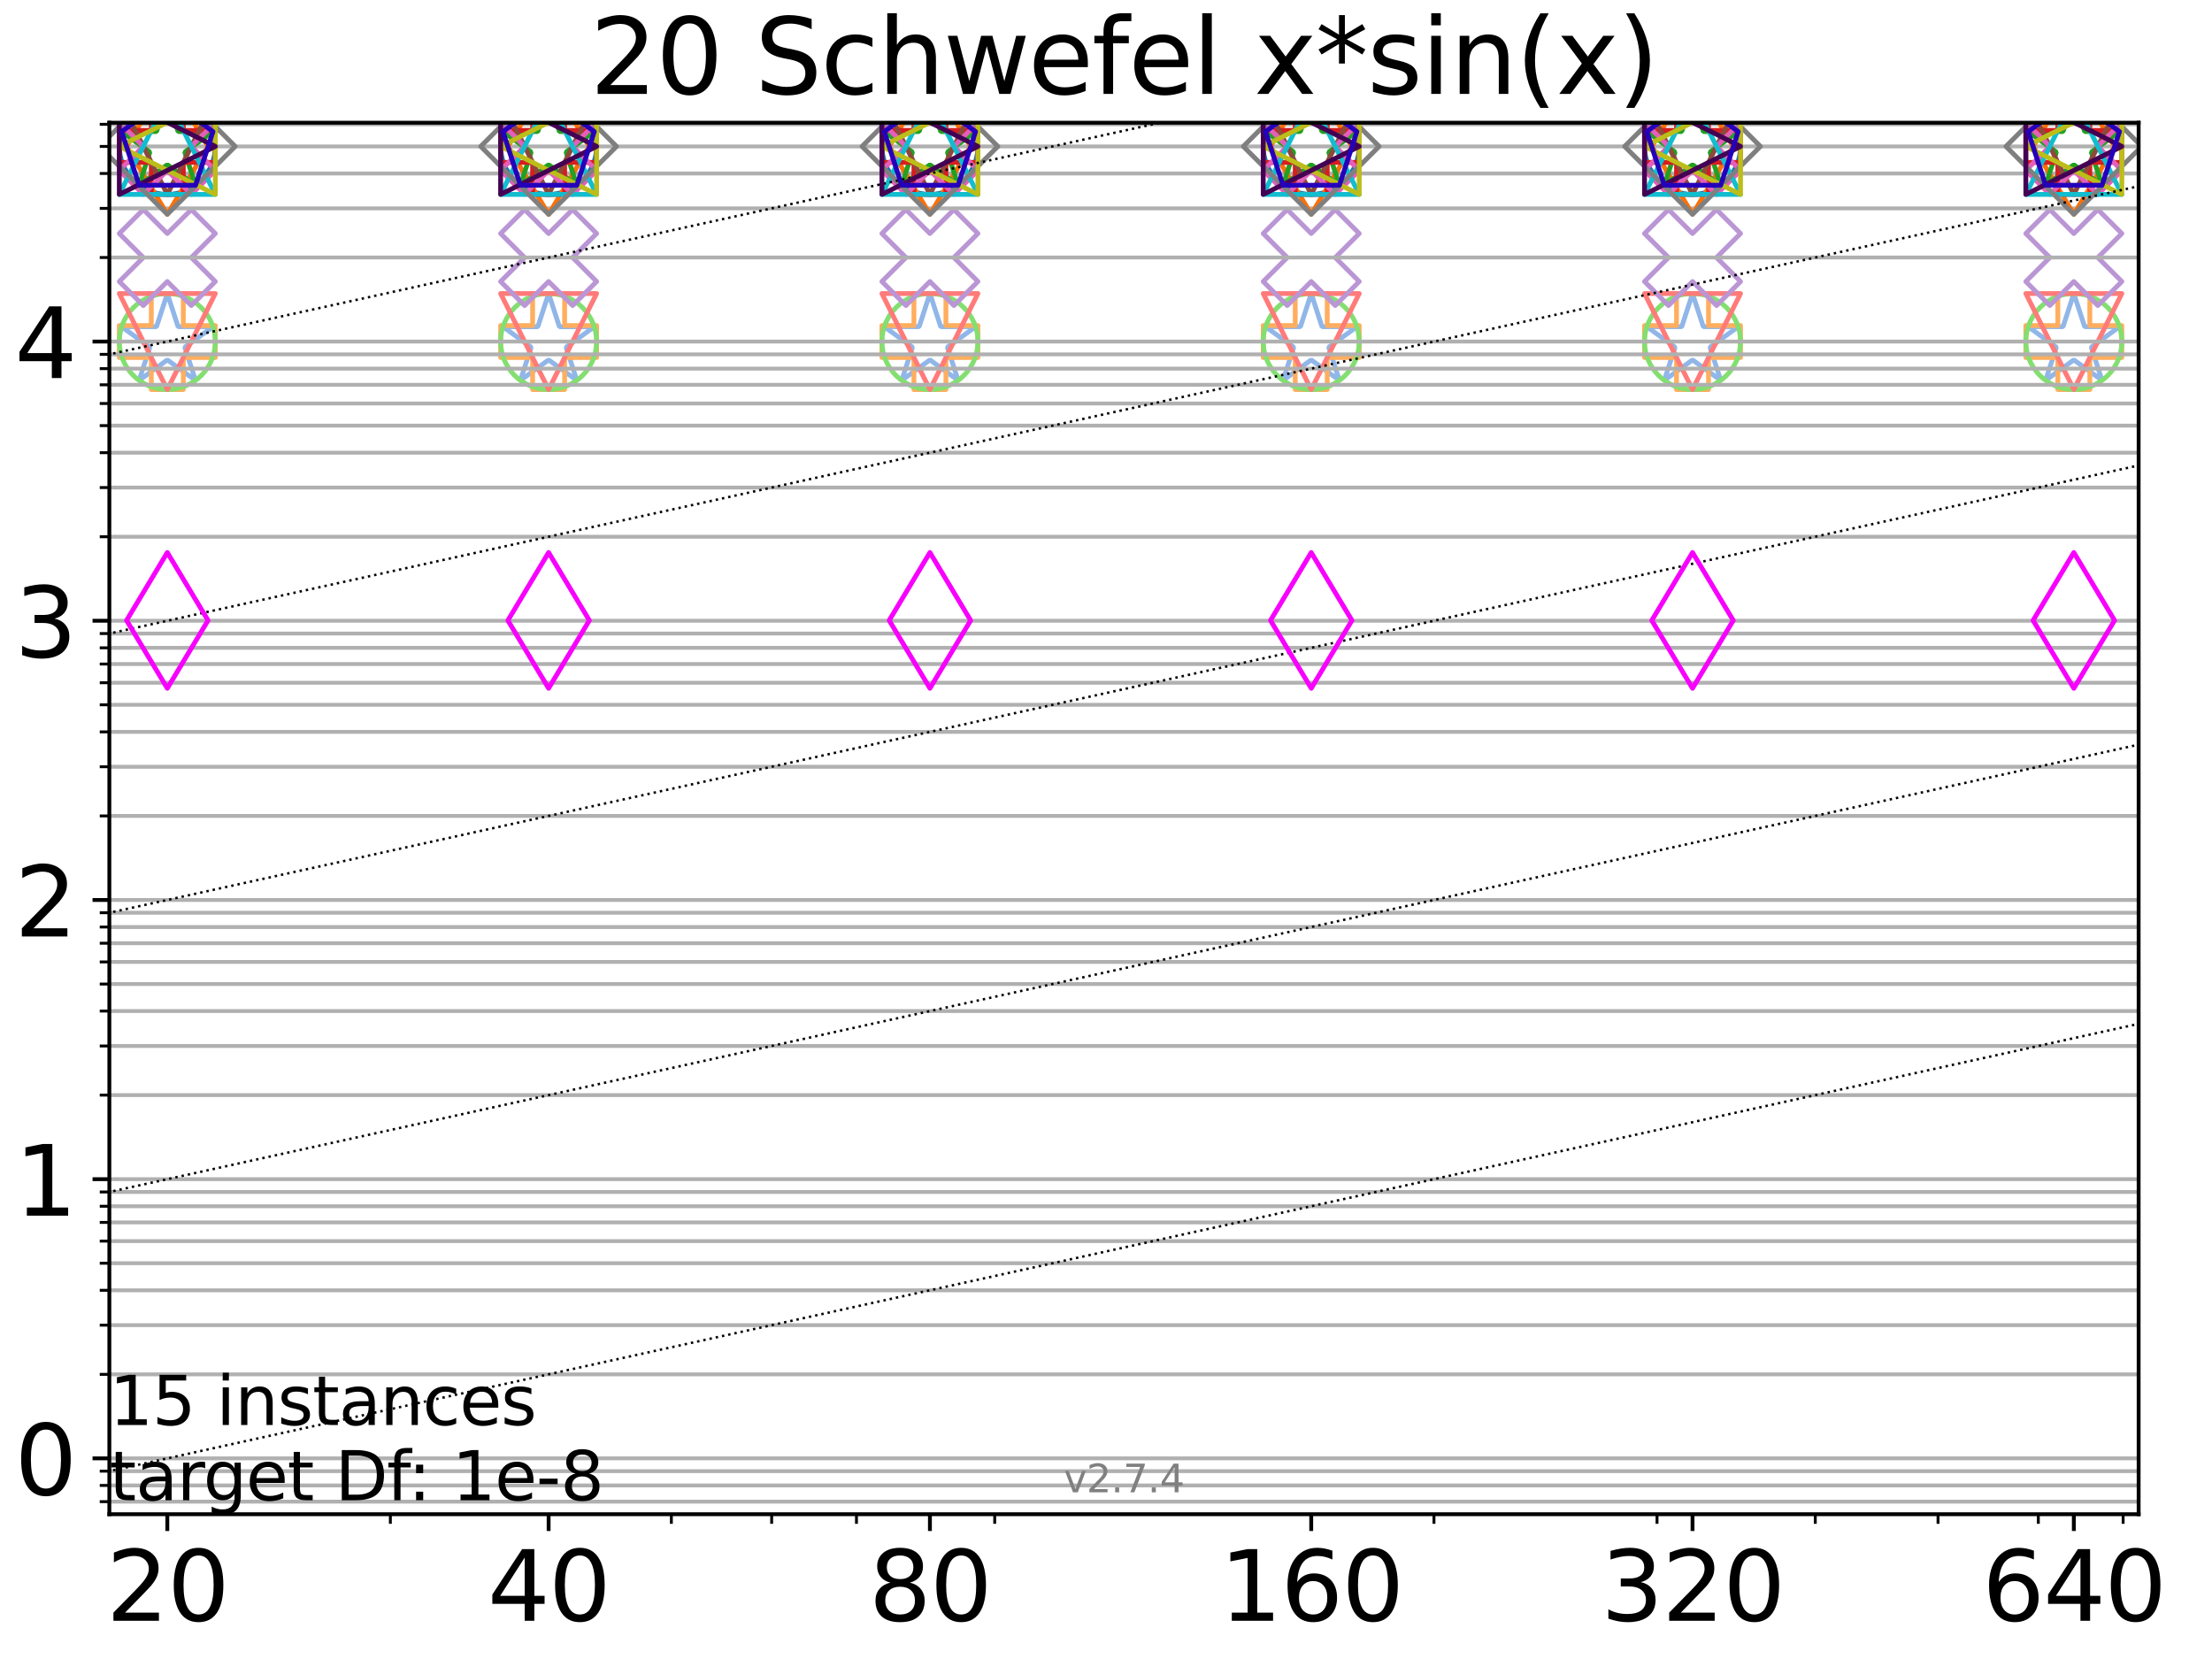 <?xml version="1.0" encoding="utf-8" standalone="no"?>
<!DOCTYPE svg PUBLIC "-//W3C//DTD SVG 1.1//EN"
  "http://www.w3.org/Graphics/SVG/1.1/DTD/svg11.dtd">
<svg xmlns:xlink="http://www.w3.org/1999/xlink" width="460.8pt" height="345.6pt" viewBox="0 0 460.8 345.6" xmlns="http://www.w3.org/2000/svg" version="1.1">
 <defs>
  <style type="text/css">*{stroke-linejoin: round; stroke-linecap: butt}</style>
 </defs>
 <g id="figure_1">
  <g id="patch_1">
   <path d="M 0 345.6 
L 460.8 345.6 
L 460.8 0 
L 0 0 
z
" style="fill: #ffffff"/>
  </g>
  <g id="axes_1">
   <g id="patch_2">
    <path d="M 22.78 315.44 
L 445.515 315.44 
L 445.515 25.56 
L 22.78 25.56 
z
" style="fill: #ffffff"/>
   </g>
   <g id="line2d_1"/>
   <g id="line2d_2">
    <defs>
     <path id="m04a4b78ac5" d="M 0 -10 
L -2.245 -3.09 
L -9.511 -3.09 
L -3.633 1.18 
L -5.878 8.09 
L -0 3.82 
L 5.878 8.09 
L 3.633 1.18 
L 9.511 -3.09 
L 2.245 -3.09 
z
" style="stroke: #91b6e8; stroke-linejoin: bevel"/>
    </defs>
    <g clip-path="url(#p32bb601a3e)">
     <use xlink:href="#m04a4b78ac5" x="34.854" y="71.151" style="fill-opacity: 0; stroke: #91b6e8; stroke-linejoin: bevel"/>
     <use xlink:href="#m04a4b78ac5" x="114.287" y="71.152" style="fill-opacity: 0; stroke: #91b6e8; stroke-linejoin: bevel"/>
     <use xlink:href="#m04a4b78ac5" x="193.719" y="71.15" style="fill-opacity: 0; stroke: #91b6e8; stroke-linejoin: bevel"/>
     <use xlink:href="#m04a4b78ac5" x="273.152" y="71.151" style="fill-opacity: 0; stroke: #91b6e8; stroke-linejoin: bevel"/>
     <use xlink:href="#m04a4b78ac5" x="352.584" y="71.151" style="fill-opacity: 0; stroke: #91b6e8; stroke-linejoin: bevel"/>
     <use xlink:href="#m04a4b78ac5" x="432.017" y="71.15" style="fill-opacity: 0; stroke: #91b6e8; stroke-linejoin: bevel"/>
    </g>
   </g>
   <g id="line2d_3"/>
   <g id="line2d_4">
    <defs>
     <path id="mf8bf6e560d" d="M -3.333 10 
L 3.333 10 
L 3.333 3.333 
L 10 3.333 
L 10 -3.333 
L 3.333 -3.333 
L 3.333 -10 
L -3.333 -10 
L -3.333 -3.333 
L -10 -3.333 
L -10 3.333 
L -3.333 3.333 
z
" style="stroke: #ffae5f; stroke-linejoin: miter"/>
    </defs>
    <g clip-path="url(#p32bb601a3e)">
     <use xlink:href="#mf8bf6e560d" x="34.854" y="71.151" style="fill-opacity: 0; stroke: #ffae5f; stroke-linejoin: miter"/>
     <use xlink:href="#mf8bf6e560d" x="114.287" y="71.151" style="fill-opacity: 0; stroke: #ffae5f; stroke-linejoin: miter"/>
     <use xlink:href="#mf8bf6e560d" x="193.719" y="71.151" style="fill-opacity: 0; stroke: #ffae5f; stroke-linejoin: miter"/>
     <use xlink:href="#mf8bf6e560d" x="273.152" y="71.151" style="fill-opacity: 0; stroke: #ffae5f; stroke-linejoin: miter"/>
     <use xlink:href="#mf8bf6e560d" x="352.584" y="71.151" style="fill-opacity: 0; stroke: #ffae5f; stroke-linejoin: miter"/>
     <use xlink:href="#mf8bf6e560d" x="432.017" y="71.151" style="fill-opacity: 0; stroke: #ffae5f; stroke-linejoin: miter"/>
    </g>
   </g>
   <g id="line2d_5"/>
   <g id="line2d_6">
    <defs>
     <path id="m918caa7195" d="M 0 10 
C 2.652 10 5.196 8.946 7.071 7.071 
C 8.946 5.196 10 2.652 10 0 
C 10 -2.652 8.946 -5.196 7.071 -7.071 
C 5.196 -8.946 2.652 -10 0 -10 
C -2.652 -10 -5.196 -8.946 -7.071 -7.071 
C -8.946 -5.196 -10 -2.652 -10 0 
C -10 2.652 -8.946 5.196 -7.071 7.071 
C -5.196 8.946 -2.652 10 0 10 
z
" style="stroke: #82df70"/>
    </defs>
    <g clip-path="url(#p32bb601a3e)">
     <use xlink:href="#m918caa7195" x="34.854" y="71.151" style="fill-opacity: 0; stroke: #82df70"/>
     <use xlink:href="#m918caa7195" x="114.287" y="71.15" style="fill-opacity: 0; stroke: #82df70"/>
     <use xlink:href="#m918caa7195" x="193.719" y="71.151" style="fill-opacity: 0; stroke: #82df70"/>
     <use xlink:href="#m918caa7195" x="273.152" y="71.151" style="fill-opacity: 0; stroke: #82df70"/>
     <use xlink:href="#m918caa7195" x="352.584" y="71.151" style="fill-opacity: 0; stroke: #82df70"/>
     <use xlink:href="#m918caa7195" x="432.017" y="71.15" style="fill-opacity: 0; stroke: #82df70"/>
    </g>
   </g>
   <g id="line2d_7"/>
   <g id="line2d_8">
    <defs>
     <path id="m60f15c0990" d="M -0 10 
L 10 -10 
L -10 -10 
z
" style="stroke: #ff7b79; stroke-linejoin: miter"/>
    </defs>
    <g clip-path="url(#p32bb601a3e)">
     <use xlink:href="#m60f15c0990" x="34.854" y="71.151" style="fill-opacity: 0; stroke: #ff7b79; stroke-linejoin: miter"/>
     <use xlink:href="#m60f15c0990" x="114.287" y="71.15" style="fill-opacity: 0; stroke: #ff7b79; stroke-linejoin: miter"/>
     <use xlink:href="#m60f15c0990" x="193.719" y="71.151" style="fill-opacity: 0; stroke: #ff7b79; stroke-linejoin: miter"/>
     <use xlink:href="#m60f15c0990" x="273.152" y="71.151" style="fill-opacity: 0; stroke: #ff7b79; stroke-linejoin: miter"/>
     <use xlink:href="#m60f15c0990" x="352.584" y="71.151" style="fill-opacity: 0; stroke: #ff7b79; stroke-linejoin: miter"/>
     <use xlink:href="#m60f15c0990" x="432.017" y="71.151" style="fill-opacity: 0; stroke: #ff7b79; stroke-linejoin: miter"/>
    </g>
   </g>
   <g id="line2d_9"/>
   <g id="line2d_10">
    <defs>
     <path id="m1b0703b035" d="M -5 10 
L 0 5 
L 5 10 
L 10 5 
L 5 0 
L 10 -5 
L 5 -10 
L 0 -5 
L -5 -10 
L -10 -5 
L -5 0 
L -10 5 
z
" style="stroke: #ba96d5; stroke-linejoin: miter"/>
    </defs>
    <g clip-path="url(#p32bb601a3e)">
     <use xlink:href="#m1b0703b035" x="34.854" y="53.647" style="fill-opacity: 0; stroke: #ba96d5; stroke-linejoin: miter"/>
     <use xlink:href="#m1b0703b035" x="114.287" y="53.647" style="fill-opacity: 0; stroke: #ba96d5; stroke-linejoin: miter"/>
     <use xlink:href="#m1b0703b035" x="193.719" y="53.647" style="fill-opacity: 0; stroke: #ba96d5; stroke-linejoin: miter"/>
     <use xlink:href="#m1b0703b035" x="273.152" y="53.647" style="fill-opacity: 0; stroke: #ba96d5; stroke-linejoin: miter"/>
     <use xlink:href="#m1b0703b035" x="352.584" y="53.647" style="fill-opacity: 0; stroke: #ba96d5; stroke-linejoin: miter"/>
     <use xlink:href="#m1b0703b035" x="432.017" y="53.647" style="fill-opacity: 0; stroke: #ba96d5; stroke-linejoin: miter"/>
    </g>
   </g>
   <g id="matplotlib.axis_1">
    <g id="xtick_1">
     <g id="line2d_11">
      <defs>
       <path id="mcac921fb67" d="M 0 0 
L 0 3.5 
" style="stroke: #000000; stroke-width: 0.8"/>
      </defs>
      <g>
       <use xlink:href="#mcac921fb67" x="34.854" y="315.44" style="stroke: #000000; stroke-width: 0.8"/>
      </g>
     </g>
     <g id="text_1">
      <!-- 20 -->
      <g transform="translate(22.129 337.637) scale(0.2 -0.2)">
       <defs>
        <path id="DejaVuSans-32" d="M 1228 531 
L 3431 531 
L 3431 0 
L 469 0 
L 469 531 
Q 828 903 1448 1529 
Q 2069 2156 2228 2338 
Q 2531 2678 2651 2914 
Q 2772 3150 2772 3378 
Q 2772 3750 2511 3984 
Q 2250 4219 1831 4219 
Q 1534 4219 1204 4116 
Q 875 4013 500 3803 
L 500 4441 
Q 881 4594 1212 4672 
Q 1544 4750 1819 4750 
Q 2544 4750 2975 4387 
Q 3406 4025 3406 3419 
Q 3406 3131 3298 2873 
Q 3191 2616 2906 2266 
Q 2828 2175 2409 1742 
Q 1991 1309 1228 531 
z
" transform="scale(0.016)"/>
        <path id="DejaVuSans-30" d="M 2034 4250 
Q 1547 4250 1301 3770 
Q 1056 3291 1056 2328 
Q 1056 1369 1301 889 
Q 1547 409 2034 409 
Q 2525 409 2770 889 
Q 3016 1369 3016 2328 
Q 3016 3291 2770 3770 
Q 2525 4250 2034 4250 
z
M 2034 4750 
Q 2819 4750 3233 4129 
Q 3647 3509 3647 2328 
Q 3647 1150 3233 529 
Q 2819 -91 2034 -91 
Q 1250 -91 836 529 
Q 422 1150 422 2328 
Q 422 3509 836 4129 
Q 1250 4750 2034 4750 
z
" transform="scale(0.016)"/>
       </defs>
       <use xlink:href="#DejaVuSans-32"/>
       <use xlink:href="#DejaVuSans-30" transform="translate(63.623 0)"/>
      </g>
     </g>
    </g>
    <g id="xtick_2">
     <g id="line2d_12">
      <g>
       <use xlink:href="#mcac921fb67" x="114.287" y="315.44" style="stroke: #000000; stroke-width: 0.8"/>
      </g>
     </g>
     <g id="text_2">
      <!-- 40 -->
      <g transform="translate(101.562 337.637) scale(0.2 -0.2)">
       <defs>
        <path id="DejaVuSans-34" d="M 2419 4116 
L 825 1625 
L 2419 1625 
L 2419 4116 
z
M 2253 4666 
L 3047 4666 
L 3047 1625 
L 3713 1625 
L 3713 1100 
L 3047 1100 
L 3047 0 
L 2419 0 
L 2419 1100 
L 313 1100 
L 313 1709 
L 2253 4666 
z
" transform="scale(0.016)"/>
       </defs>
       <use xlink:href="#DejaVuSans-34"/>
       <use xlink:href="#DejaVuSans-30" transform="translate(63.623 0)"/>
      </g>
     </g>
    </g>
    <g id="xtick_3">
     <g id="line2d_13">
      <g>
       <use xlink:href="#mcac921fb67" x="193.719" y="315.44" style="stroke: #000000; stroke-width: 0.8"/>
      </g>
     </g>
     <g id="text_3">
      <!-- 80 -->
      <g transform="translate(180.994 337.637) scale(0.2 -0.2)">
       <defs>
        <path id="DejaVuSans-38" d="M 2034 2216 
Q 1584 2216 1326 1975 
Q 1069 1734 1069 1313 
Q 1069 891 1326 650 
Q 1584 409 2034 409 
Q 2484 409 2743 651 
Q 3003 894 3003 1313 
Q 3003 1734 2745 1975 
Q 2488 2216 2034 2216 
z
M 1403 2484 
Q 997 2584 770 2862 
Q 544 3141 544 3541 
Q 544 4100 942 4425 
Q 1341 4750 2034 4750 
Q 2731 4750 3128 4425 
Q 3525 4100 3525 3541 
Q 3525 3141 3298 2862 
Q 3072 2584 2669 2484 
Q 3125 2378 3379 2068 
Q 3634 1759 3634 1313 
Q 3634 634 3220 271 
Q 2806 -91 2034 -91 
Q 1263 -91 848 271 
Q 434 634 434 1313 
Q 434 1759 690 2068 
Q 947 2378 1403 2484 
z
M 1172 3481 
Q 1172 3119 1398 2916 
Q 1625 2713 2034 2713 
Q 2441 2713 2670 2916 
Q 2900 3119 2900 3481 
Q 2900 3844 2670 4047 
Q 2441 4250 2034 4250 
Q 1625 4250 1398 4047 
Q 1172 3844 1172 3481 
z
" transform="scale(0.016)"/>
       </defs>
       <use xlink:href="#DejaVuSans-38"/>
       <use xlink:href="#DejaVuSans-30" transform="translate(63.623 0)"/>
      </g>
     </g>
    </g>
    <g id="xtick_4">
     <g id="line2d_14">
      <g>
       <use xlink:href="#mcac921fb67" x="273.152" y="315.44" style="stroke: #000000; stroke-width: 0.8"/>
      </g>
     </g>
     <g id="text_4">
      <!-- 160 -->
      <g transform="translate(254.064 337.637) scale(0.2 -0.2)">
       <defs>
        <path id="DejaVuSans-31" d="M 794 531 
L 1825 531 
L 1825 4091 
L 703 3866 
L 703 4441 
L 1819 4666 
L 2450 4666 
L 2450 531 
L 3481 531 
L 3481 0 
L 794 0 
L 794 531 
z
" transform="scale(0.016)"/>
        <path id="DejaVuSans-36" d="M 2113 2584 
Q 1688 2584 1439 2293 
Q 1191 2003 1191 1497 
Q 1191 994 1439 701 
Q 1688 409 2113 409 
Q 2538 409 2786 701 
Q 3034 994 3034 1497 
Q 3034 2003 2786 2293 
Q 2538 2584 2113 2584 
z
M 3366 4563 
L 3366 3988 
Q 3128 4100 2886 4159 
Q 2644 4219 2406 4219 
Q 1781 4219 1451 3797 
Q 1122 3375 1075 2522 
Q 1259 2794 1537 2939 
Q 1816 3084 2150 3084 
Q 2853 3084 3261 2657 
Q 3669 2231 3669 1497 
Q 3669 778 3244 343 
Q 2819 -91 2113 -91 
Q 1303 -91 875 529 
Q 447 1150 447 2328 
Q 447 3434 972 4092 
Q 1497 4750 2381 4750 
Q 2619 4750 2861 4703 
Q 3103 4656 3366 4563 
z
" transform="scale(0.016)"/>
       </defs>
       <use xlink:href="#DejaVuSans-31"/>
       <use xlink:href="#DejaVuSans-36" transform="translate(63.623 0)"/>
       <use xlink:href="#DejaVuSans-30" transform="translate(127.246 0)"/>
      </g>
     </g>
    </g>
    <g id="xtick_5">
     <g id="line2d_15">
      <g>
       <use xlink:href="#mcac921fb67" x="352.584" y="315.44" style="stroke: #000000; stroke-width: 0.8"/>
      </g>
     </g>
     <g id="text_5">
      <!-- 320 -->
      <g transform="translate(333.497 337.637) scale(0.2 -0.2)">
       <defs>
        <path id="DejaVuSans-33" d="M 2597 2516 
Q 3050 2419 3304 2112 
Q 3559 1806 3559 1356 
Q 3559 666 3084 287 
Q 2609 -91 1734 -91 
Q 1441 -91 1130 -33 
Q 819 25 488 141 
L 488 750 
Q 750 597 1062 519 
Q 1375 441 1716 441 
Q 2309 441 2620 675 
Q 2931 909 2931 1356 
Q 2931 1769 2642 2001 
Q 2353 2234 1838 2234 
L 1294 2234 
L 1294 2753 
L 1863 2753 
Q 2328 2753 2575 2939 
Q 2822 3125 2822 3475 
Q 2822 3834 2567 4026 
Q 2313 4219 1838 4219 
Q 1578 4219 1281 4162 
Q 984 4106 628 3988 
L 628 4550 
Q 988 4650 1302 4700 
Q 1616 4750 1894 4750 
Q 2613 4750 3031 4423 
Q 3450 4097 3450 3541 
Q 3450 3153 3228 2886 
Q 3006 2619 2597 2516 
z
" transform="scale(0.016)"/>
       </defs>
       <use xlink:href="#DejaVuSans-33"/>
       <use xlink:href="#DejaVuSans-32" transform="translate(63.623 0)"/>
       <use xlink:href="#DejaVuSans-30" transform="translate(127.246 0)"/>
      </g>
     </g>
    </g>
    <g id="xtick_6">
     <g id="line2d_16">
      <g>
       <use xlink:href="#mcac921fb67" x="432.017" y="315.44" style="stroke: #000000; stroke-width: 0.8"/>
      </g>
     </g>
     <g id="text_6">
      <!-- 640 -->
      <g transform="translate(412.929 337.637) scale(0.2 -0.2)">
       <use xlink:href="#DejaVuSans-36"/>
       <use xlink:href="#DejaVuSans-34" transform="translate(63.623 0)"/>
       <use xlink:href="#DejaVuSans-30" transform="translate(127.246 0)"/>
      </g>
     </g>
    </g>
    <g id="xtick_7">
     <g id="line2d_17">
      <defs>
       <path id="me1dba6040e" d="M 0 0 
L 0 2 
" style="stroke: #000000; stroke-width: 0.6"/>
      </defs>
      <g>
       <use xlink:href="#me1dba6040e" x="81.319" y="315.44" style="stroke: #000000; stroke-width: 0.6"/>
      </g>
     </g>
    </g>
    <g id="xtick_8">
     <g id="line2d_18">
      <g>
       <use xlink:href="#me1dba6040e" x="139.858" y="315.44" style="stroke: #000000; stroke-width: 0.6"/>
      </g>
     </g>
    </g>
    <g id="xtick_9">
     <g id="line2d_19">
      <g>
       <use xlink:href="#me1dba6040e" x="160.752" y="315.44" style="stroke: #000000; stroke-width: 0.6"/>
      </g>
     </g>
    </g>
    <g id="xtick_10">
     <g id="line2d_20">
      <g>
       <use xlink:href="#me1dba6040e" x="178.417" y="315.44" style="stroke: #000000; stroke-width: 0.6"/>
      </g>
     </g>
    </g>
    <g id="xtick_11">
     <g id="line2d_21">
      <g>
       <use xlink:href="#me1dba6040e" x="207.217" y="315.44" style="stroke: #000000; stroke-width: 0.6"/>
      </g>
     </g>
    </g>
    <g id="xtick_12">
     <g id="line2d_22">
      <g>
       <use xlink:href="#me1dba6040e" x="298.723" y="315.44" style="stroke: #000000; stroke-width: 0.6"/>
      </g>
     </g>
    </g>
    <g id="xtick_13">
     <g id="line2d_23">
      <g>
       <use xlink:href="#me1dba6040e" x="345.188" y="315.44" style="stroke: #000000; stroke-width: 0.6"/>
      </g>
     </g>
    </g>
    <g id="xtick_14">
     <g id="line2d_24">
      <g>
       <use xlink:href="#me1dba6040e" x="378.156" y="315.44" style="stroke: #000000; stroke-width: 0.6"/>
      </g>
     </g>
    </g>
    <g id="xtick_15">
     <g id="line2d_25">
      <g>
       <use xlink:href="#me1dba6040e" x="403.728" y="315.44" style="stroke: #000000; stroke-width: 0.6"/>
      </g>
     </g>
    </g>
    <g id="xtick_16">
     <g id="line2d_26">
      <g>
       <use xlink:href="#me1dba6040e" x="424.621" y="315.44" style="stroke: #000000; stroke-width: 0.6"/>
      </g>
     </g>
    </g>
    <g id="xtick_17">
     <g id="line2d_27">
      <g>
       <use xlink:href="#me1dba6040e" x="442.286" y="315.44" style="stroke: #000000; stroke-width: 0.6"/>
      </g>
     </g>
    </g>
   </g>
   <g id="matplotlib.axis_2">
    <g id="ytick_1">
     <g id="line2d_28">
      <path d="M 22.78 303.807 
L 445.515 303.807 
" clip-path="url(#p32bb601a3e)" style="fill: none; stroke: #b0b0b0; stroke-width: 0.8; stroke-linecap: square"/>
     </g>
     <g id="line2d_29">
      <defs>
       <path id="m40a7df2d8f" d="M 0 0 
L -3.5 0 
" style="stroke: #000000; stroke-width: 0.8"/>
      </defs>
      <g>
       <use xlink:href="#m40a7df2d8f" x="22.78" y="303.807" style="stroke: #000000; stroke-width: 0.8"/>
      </g>
     </g>
     <g id="text_7">
      <!-- 0 -->
      <g transform="translate(3.055 311.406) scale(0.2 -0.2)">
       <use xlink:href="#DejaVuSans-30"/>
      </g>
     </g>
    </g>
    <g id="ytick_2">
     <g id="line2d_30">
      <path d="M 22.78 245.644 
L 445.515 245.644 
" clip-path="url(#p32bb601a3e)" style="fill: none; stroke: #b0b0b0; stroke-width: 0.8; stroke-linecap: square"/>
     </g>
     <g id="line2d_31">
      <g>
       <use xlink:href="#m40a7df2d8f" x="22.78" y="245.644" style="stroke: #000000; stroke-width: 0.8"/>
      </g>
     </g>
     <g id="text_8">
      <!-- 1 -->
      <g transform="translate(3.055 253.243) scale(0.2 -0.2)">
       <use xlink:href="#DejaVuSans-31"/>
      </g>
     </g>
    </g>
    <g id="ytick_3">
     <g id="line2d_32">
      <path d="M 22.78 187.481 
L 445.515 187.481 
" clip-path="url(#p32bb601a3e)" style="fill: none; stroke: #b0b0b0; stroke-width: 0.8; stroke-linecap: square"/>
     </g>
     <g id="line2d_33">
      <g>
       <use xlink:href="#m40a7df2d8f" x="22.78" y="187.481" style="stroke: #000000; stroke-width: 0.8"/>
      </g>
     </g>
     <g id="text_9">
      <!-- 2 -->
      <g transform="translate(3.055 195.08) scale(0.2 -0.2)">
       <use xlink:href="#DejaVuSans-32"/>
      </g>
     </g>
    </g>
    <g id="ytick_4">
     <g id="line2d_34">
      <path d="M 22.78 129.318 
L 445.515 129.318 
" clip-path="url(#p32bb601a3e)" style="fill: none; stroke: #b0b0b0; stroke-width: 0.8; stroke-linecap: square"/>
     </g>
     <g id="line2d_35">
      <g>
       <use xlink:href="#m40a7df2d8f" x="22.78" y="129.318" style="stroke: #000000; stroke-width: 0.8"/>
      </g>
     </g>
     <g id="text_10">
      <!-- 3 -->
      <g transform="translate(3.055 136.917) scale(0.2 -0.2)">
       <use xlink:href="#DejaVuSans-33"/>
      </g>
     </g>
    </g>
    <g id="ytick_5">
     <g id="line2d_36">
      <path d="M 22.78 71.155 
L 445.515 71.155 
" clip-path="url(#p32bb601a3e)" style="fill: none; stroke: #b0b0b0; stroke-width: 0.8; stroke-linecap: square"/>
     </g>
     <g id="line2d_37">
      <g>
       <use xlink:href="#m40a7df2d8f" x="22.78" y="71.155" style="stroke: #000000; stroke-width: 0.8"/>
      </g>
     </g>
     <g id="text_11">
      <!-- 4 -->
      <g transform="translate(3.055 78.754) scale(0.2 -0.2)">
       <use xlink:href="#DejaVuSans-34"/>
      </g>
     </g>
    </g>
    <g id="ytick_6">
     <g id="line2d_38">
      <path d="M 22.78 312.817 
L 445.515 312.817 
" clip-path="url(#p32bb601a3e)" style="fill: none; stroke: #b0b0b0; stroke-width: 0.8; stroke-linecap: square"/>
     </g>
     <g id="line2d_39">
      <defs>
       <path id="m677ff0c6b8" d="M 0 0 
L -2 0 
" style="stroke: #000000; stroke-width: 0.6"/>
      </defs>
      <g>
       <use xlink:href="#m677ff0c6b8" x="22.78" y="312.817" style="stroke: #000000; stroke-width: 0.6"/>
      </g>
     </g>
    </g>
    <g id="ytick_7">
     <g id="line2d_40">
      <path d="M 22.78 309.444 
L 445.515 309.444 
" clip-path="url(#p32bb601a3e)" style="fill: none; stroke: #b0b0b0; stroke-width: 0.8; stroke-linecap: square"/>
     </g>
     <g id="line2d_41">
      <g>
       <use xlink:href="#m677ff0c6b8" x="22.78" y="309.444" style="stroke: #000000; stroke-width: 0.6"/>
      </g>
     </g>
    </g>
    <g id="ytick_8">
     <g id="line2d_42">
      <path d="M 22.78 306.469 
L 445.515 306.469 
" clip-path="url(#p32bb601a3e)" style="fill: none; stroke: #b0b0b0; stroke-width: 0.8; stroke-linecap: square"/>
     </g>
     <g id="line2d_43">
      <g>
       <use xlink:href="#m677ff0c6b8" x="22.78" y="306.469" style="stroke: #000000; stroke-width: 0.6"/>
      </g>
     </g>
    </g>
    <g id="ytick_9">
     <g id="line2d_44">
      <path d="M 22.78 286.299 
L 445.515 286.299 
" clip-path="url(#p32bb601a3e)" style="fill: none; stroke: #b0b0b0; stroke-width: 0.8; stroke-linecap: square"/>
     </g>
     <g id="line2d_45">
      <g>
       <use xlink:href="#m677ff0c6b8" x="22.78" y="286.299" style="stroke: #000000; stroke-width: 0.6"/>
      </g>
     </g>
    </g>
    <g id="ytick_10">
     <g id="line2d_46">
      <path d="M 22.78 276.057 
L 445.515 276.057 
" clip-path="url(#p32bb601a3e)" style="fill: none; stroke: #b0b0b0; stroke-width: 0.8; stroke-linecap: square"/>
     </g>
     <g id="line2d_47">
      <g>
       <use xlink:href="#m677ff0c6b8" x="22.78" y="276.057" style="stroke: #000000; stroke-width: 0.6"/>
      </g>
     </g>
    </g>
    <g id="ytick_11">
     <g id="line2d_48">
      <path d="M 22.78 268.79 
L 445.515 268.79 
" clip-path="url(#p32bb601a3e)" style="fill: none; stroke: #b0b0b0; stroke-width: 0.8; stroke-linecap: square"/>
     </g>
     <g id="line2d_49">
      <g>
       <use xlink:href="#m677ff0c6b8" x="22.78" y="268.79" style="stroke: #000000; stroke-width: 0.6"/>
      </g>
     </g>
    </g>
    <g id="ytick_12">
     <g id="line2d_50">
      <path d="M 22.78 263.153 
L 445.515 263.153 
" clip-path="url(#p32bb601a3e)" style="fill: none; stroke: #b0b0b0; stroke-width: 0.8; stroke-linecap: square"/>
     </g>
     <g id="line2d_51">
      <g>
       <use xlink:href="#m677ff0c6b8" x="22.78" y="263.153" style="stroke: #000000; stroke-width: 0.6"/>
      </g>
     </g>
    </g>
    <g id="ytick_13">
     <g id="line2d_52">
      <path d="M 22.78 258.548 
L 445.515 258.548 
" clip-path="url(#p32bb601a3e)" style="fill: none; stroke: #b0b0b0; stroke-width: 0.8; stroke-linecap: square"/>
     </g>
     <g id="line2d_53">
      <g>
       <use xlink:href="#m677ff0c6b8" x="22.78" y="258.548" style="stroke: #000000; stroke-width: 0.6"/>
      </g>
     </g>
    </g>
    <g id="ytick_14">
     <g id="line2d_54">
      <path d="M 22.78 254.654 
L 445.515 254.654 
" clip-path="url(#p32bb601a3e)" style="fill: none; stroke: #b0b0b0; stroke-width: 0.8; stroke-linecap: square"/>
     </g>
     <g id="line2d_55">
      <g>
       <use xlink:href="#m677ff0c6b8" x="22.78" y="254.654" style="stroke: #000000; stroke-width: 0.6"/>
      </g>
     </g>
    </g>
    <g id="ytick_15">
     <g id="line2d_56">
      <path d="M 22.78 251.281 
L 445.515 251.281 
" clip-path="url(#p32bb601a3e)" style="fill: none; stroke: #b0b0b0; stroke-width: 0.8; stroke-linecap: square"/>
     </g>
     <g id="line2d_57">
      <g>
       <use xlink:href="#m677ff0c6b8" x="22.78" y="251.281" style="stroke: #000000; stroke-width: 0.6"/>
      </g>
     </g>
    </g>
    <g id="ytick_16">
     <g id="line2d_58">
      <path d="M 22.78 248.306 
L 445.515 248.306 
" clip-path="url(#p32bb601a3e)" style="fill: none; stroke: #b0b0b0; stroke-width: 0.8; stroke-linecap: square"/>
     </g>
     <g id="line2d_59">
      <g>
       <use xlink:href="#m677ff0c6b8" x="22.78" y="248.306" style="stroke: #000000; stroke-width: 0.6"/>
      </g>
     </g>
    </g>
    <g id="ytick_17">
     <g id="line2d_60">
      <path d="M 22.78 228.136 
L 445.515 228.136 
" clip-path="url(#p32bb601a3e)" style="fill: none; stroke: #b0b0b0; stroke-width: 0.8; stroke-linecap: square"/>
     </g>
     <g id="line2d_61">
      <g>
       <use xlink:href="#m677ff0c6b8" x="22.78" y="228.136" style="stroke: #000000; stroke-width: 0.6"/>
      </g>
     </g>
    </g>
    <g id="ytick_18">
     <g id="line2d_62">
      <path d="M 22.78 217.894 
L 445.515 217.894 
" clip-path="url(#p32bb601a3e)" style="fill: none; stroke: #b0b0b0; stroke-width: 0.8; stroke-linecap: square"/>
     </g>
     <g id="line2d_63">
      <g>
       <use xlink:href="#m677ff0c6b8" x="22.78" y="217.894" style="stroke: #000000; stroke-width: 0.6"/>
      </g>
     </g>
    </g>
    <g id="ytick_19">
     <g id="line2d_64">
      <path d="M 22.78 210.627 
L 445.515 210.627 
" clip-path="url(#p32bb601a3e)" style="fill: none; stroke: #b0b0b0; stroke-width: 0.8; stroke-linecap: square"/>
     </g>
     <g id="line2d_65">
      <g>
       <use xlink:href="#m677ff0c6b8" x="22.78" y="210.627" style="stroke: #000000; stroke-width: 0.6"/>
      </g>
     </g>
    </g>
    <g id="ytick_20">
     <g id="line2d_66">
      <path d="M 22.78 204.99 
L 445.515 204.99 
" clip-path="url(#p32bb601a3e)" style="fill: none; stroke: #b0b0b0; stroke-width: 0.8; stroke-linecap: square"/>
     </g>
     <g id="line2d_67">
      <g>
       <use xlink:href="#m677ff0c6b8" x="22.78" y="204.99" style="stroke: #000000; stroke-width: 0.6"/>
      </g>
     </g>
    </g>
    <g id="ytick_21">
     <g id="line2d_68">
      <path d="M 22.78 200.385 
L 445.515 200.385 
" clip-path="url(#p32bb601a3e)" style="fill: none; stroke: #b0b0b0; stroke-width: 0.8; stroke-linecap: square"/>
     </g>
     <g id="line2d_69">
      <g>
       <use xlink:href="#m677ff0c6b8" x="22.78" y="200.385" style="stroke: #000000; stroke-width: 0.6"/>
      </g>
     </g>
    </g>
    <g id="ytick_22">
     <g id="line2d_70">
      <path d="M 22.78 196.491 
L 445.515 196.491 
" clip-path="url(#p32bb601a3e)" style="fill: none; stroke: #b0b0b0; stroke-width: 0.8; stroke-linecap: square"/>
     </g>
     <g id="line2d_71">
      <g>
       <use xlink:href="#m677ff0c6b8" x="22.78" y="196.491" style="stroke: #000000; stroke-width: 0.6"/>
      </g>
     </g>
    </g>
    <g id="ytick_23">
     <g id="line2d_72">
      <path d="M 22.78 193.118 
L 445.515 193.118 
" clip-path="url(#p32bb601a3e)" style="fill: none; stroke: #b0b0b0; stroke-width: 0.8; stroke-linecap: square"/>
     </g>
     <g id="line2d_73">
      <g>
       <use xlink:href="#m677ff0c6b8" x="22.78" y="193.118" style="stroke: #000000; stroke-width: 0.6"/>
      </g>
     </g>
    </g>
    <g id="ytick_24">
     <g id="line2d_74">
      <path d="M 22.78 190.143 
L 445.515 190.143 
" clip-path="url(#p32bb601a3e)" style="fill: none; stroke: #b0b0b0; stroke-width: 0.8; stroke-linecap: square"/>
     </g>
     <g id="line2d_75">
      <g>
       <use xlink:href="#m677ff0c6b8" x="22.78" y="190.143" style="stroke: #000000; stroke-width: 0.6"/>
      </g>
     </g>
    </g>
    <g id="ytick_25">
     <g id="line2d_76">
      <path d="M 22.78 169.973 
L 445.515 169.973 
" clip-path="url(#p32bb601a3e)" style="fill: none; stroke: #b0b0b0; stroke-width: 0.8; stroke-linecap: square"/>
     </g>
     <g id="line2d_77">
      <g>
       <use xlink:href="#m677ff0c6b8" x="22.78" y="169.973" style="stroke: #000000; stroke-width: 0.6"/>
      </g>
     </g>
    </g>
    <g id="ytick_26">
     <g id="line2d_78">
      <path d="M 22.78 159.731 
L 445.515 159.731 
" clip-path="url(#p32bb601a3e)" style="fill: none; stroke: #b0b0b0; stroke-width: 0.8; stroke-linecap: square"/>
     </g>
     <g id="line2d_79">
      <g>
       <use xlink:href="#m677ff0c6b8" x="22.78" y="159.731" style="stroke: #000000; stroke-width: 0.6"/>
      </g>
     </g>
    </g>
    <g id="ytick_27">
     <g id="line2d_80">
      <path d="M 22.78 152.464 
L 445.515 152.464 
" clip-path="url(#p32bb601a3e)" style="fill: none; stroke: #b0b0b0; stroke-width: 0.8; stroke-linecap: square"/>
     </g>
     <g id="line2d_81">
      <g>
       <use xlink:href="#m677ff0c6b8" x="22.78" y="152.464" style="stroke: #000000; stroke-width: 0.6"/>
      </g>
     </g>
    </g>
    <g id="ytick_28">
     <g id="line2d_82">
      <path d="M 22.78 146.827 
L 445.515 146.827 
" clip-path="url(#p32bb601a3e)" style="fill: none; stroke: #b0b0b0; stroke-width: 0.8; stroke-linecap: square"/>
     </g>
     <g id="line2d_83">
      <g>
       <use xlink:href="#m677ff0c6b8" x="22.78" y="146.827" style="stroke: #000000; stroke-width: 0.6"/>
      </g>
     </g>
    </g>
    <g id="ytick_29">
     <g id="line2d_84">
      <path d="M 22.78 142.222 
L 445.515 142.222 
" clip-path="url(#p32bb601a3e)" style="fill: none; stroke: #b0b0b0; stroke-width: 0.8; stroke-linecap: square"/>
     </g>
     <g id="line2d_85">
      <g>
       <use xlink:href="#m677ff0c6b8" x="22.78" y="142.222" style="stroke: #000000; stroke-width: 0.6"/>
      </g>
     </g>
    </g>
    <g id="ytick_30">
     <g id="line2d_86">
      <path d="M 22.78 138.328 
L 445.515 138.328 
" clip-path="url(#p32bb601a3e)" style="fill: none; stroke: #b0b0b0; stroke-width: 0.8; stroke-linecap: square"/>
     </g>
     <g id="line2d_87">
      <g>
       <use xlink:href="#m677ff0c6b8" x="22.78" y="138.328" style="stroke: #000000; stroke-width: 0.6"/>
      </g>
     </g>
    </g>
    <g id="ytick_31">
     <g id="line2d_88">
      <path d="M 22.78 134.955 
L 445.515 134.955 
" clip-path="url(#p32bb601a3e)" style="fill: none; stroke: #b0b0b0; stroke-width: 0.8; stroke-linecap: square"/>
     </g>
     <g id="line2d_89">
      <g>
       <use xlink:href="#m677ff0c6b8" x="22.78" y="134.955" style="stroke: #000000; stroke-width: 0.6"/>
      </g>
     </g>
    </g>
    <g id="ytick_32">
     <g id="line2d_90">
      <path d="M 22.78 131.98 
L 445.515 131.98 
" clip-path="url(#p32bb601a3e)" style="fill: none; stroke: #b0b0b0; stroke-width: 0.8; stroke-linecap: square"/>
     </g>
     <g id="line2d_91">
      <g>
       <use xlink:href="#m677ff0c6b8" x="22.78" y="131.98" style="stroke: #000000; stroke-width: 0.6"/>
      </g>
     </g>
    </g>
    <g id="ytick_33">
     <g id="line2d_92">
      <path d="M 22.78 111.81 
L 445.515 111.81 
" clip-path="url(#p32bb601a3e)" style="fill: none; stroke: #b0b0b0; stroke-width: 0.8; stroke-linecap: square"/>
     </g>
     <g id="line2d_93">
      <g>
       <use xlink:href="#m677ff0c6b8" x="22.78" y="111.81" style="stroke: #000000; stroke-width: 0.6"/>
      </g>
     </g>
    </g>
    <g id="ytick_34">
     <g id="line2d_94">
      <path d="M 22.78 101.568 
L 445.515 101.568 
" clip-path="url(#p32bb601a3e)" style="fill: none; stroke: #b0b0b0; stroke-width: 0.8; stroke-linecap: square"/>
     </g>
     <g id="line2d_95">
      <g>
       <use xlink:href="#m677ff0c6b8" x="22.78" y="101.568" style="stroke: #000000; stroke-width: 0.6"/>
      </g>
     </g>
    </g>
    <g id="ytick_35">
     <g id="line2d_96">
      <path d="M 22.78 94.301 
L 445.515 94.301 
" clip-path="url(#p32bb601a3e)" style="fill: none; stroke: #b0b0b0; stroke-width: 0.8; stroke-linecap: square"/>
     </g>
     <g id="line2d_97">
      <g>
       <use xlink:href="#m677ff0c6b8" x="22.78" y="94.301" style="stroke: #000000; stroke-width: 0.6"/>
      </g>
     </g>
    </g>
    <g id="ytick_36">
     <g id="line2d_98">
      <path d="M 22.78 88.664 
L 445.515 88.664 
" clip-path="url(#p32bb601a3e)" style="fill: none; stroke: #b0b0b0; stroke-width: 0.8; stroke-linecap: square"/>
     </g>
     <g id="line2d_99">
      <g>
       <use xlink:href="#m677ff0c6b8" x="22.78" y="88.664" style="stroke: #000000; stroke-width: 0.6"/>
      </g>
     </g>
    </g>
    <g id="ytick_37">
     <g id="line2d_100">
      <path d="M 22.78 84.059 
L 445.515 84.059 
" clip-path="url(#p32bb601a3e)" style="fill: none; stroke: #b0b0b0; stroke-width: 0.8; stroke-linecap: square"/>
     </g>
     <g id="line2d_101">
      <g>
       <use xlink:href="#m677ff0c6b8" x="22.78" y="84.059" style="stroke: #000000; stroke-width: 0.6"/>
      </g>
     </g>
    </g>
    <g id="ytick_38">
     <g id="line2d_102">
      <path d="M 22.78 80.165 
L 445.515 80.165 
" clip-path="url(#p32bb601a3e)" style="fill: none; stroke: #b0b0b0; stroke-width: 0.8; stroke-linecap: square"/>
     </g>
     <g id="line2d_103">
      <g>
       <use xlink:href="#m677ff0c6b8" x="22.78" y="80.165" style="stroke: #000000; stroke-width: 0.6"/>
      </g>
     </g>
    </g>
    <g id="ytick_39">
     <g id="line2d_104">
      <path d="M 22.78 76.792 
L 445.515 76.792 
" clip-path="url(#p32bb601a3e)" style="fill: none; stroke: #b0b0b0; stroke-width: 0.8; stroke-linecap: square"/>
     </g>
     <g id="line2d_105">
      <g>
       <use xlink:href="#m677ff0c6b8" x="22.78" y="76.792" style="stroke: #000000; stroke-width: 0.6"/>
      </g>
     </g>
    </g>
    <g id="ytick_40">
     <g id="line2d_106">
      <path d="M 22.78 73.817 
L 445.515 73.817 
" clip-path="url(#p32bb601a3e)" style="fill: none; stroke: #b0b0b0; stroke-width: 0.8; stroke-linecap: square"/>
     </g>
     <g id="line2d_107">
      <g>
       <use xlink:href="#m677ff0c6b8" x="22.78" y="73.817" style="stroke: #000000; stroke-width: 0.6"/>
      </g>
     </g>
    </g>
    <g id="ytick_41">
     <g id="line2d_108">
      <path d="M 22.78 53.647 
L 445.515 53.647 
" clip-path="url(#p32bb601a3e)" style="fill: none; stroke: #b0b0b0; stroke-width: 0.8; stroke-linecap: square"/>
     </g>
     <g id="line2d_109">
      <g>
       <use xlink:href="#m677ff0c6b8" x="22.78" y="53.647" style="stroke: #000000; stroke-width: 0.6"/>
      </g>
     </g>
    </g>
    <g id="ytick_42">
     <g id="line2d_110">
      <path d="M 22.78 43.405 
L 445.515 43.405 
" clip-path="url(#p32bb601a3e)" style="fill: none; stroke: #b0b0b0; stroke-width: 0.8; stroke-linecap: square"/>
     </g>
     <g id="line2d_111">
      <g>
       <use xlink:href="#m677ff0c6b8" x="22.78" y="43.405" style="stroke: #000000; stroke-width: 0.6"/>
      </g>
     </g>
    </g>
    <g id="ytick_43">
     <g id="line2d_112">
      <path d="M 22.78 36.138 
L 445.515 36.138 
" clip-path="url(#p32bb601a3e)" style="fill: none; stroke: #b0b0b0; stroke-width: 0.8; stroke-linecap: square"/>
     </g>
     <g id="line2d_113">
      <g>
       <use xlink:href="#m677ff0c6b8" x="22.78" y="36.138" style="stroke: #000000; stroke-width: 0.6"/>
      </g>
     </g>
    </g>
    <g id="ytick_44">
     <g id="line2d_114">
      <path d="M 22.78 30.501 
L 445.515 30.501 
" clip-path="url(#p32bb601a3e)" style="fill: none; stroke: #b0b0b0; stroke-width: 0.8; stroke-linecap: square"/>
     </g>
     <g id="line2d_115">
      <g>
       <use xlink:href="#m677ff0c6b8" x="22.78" y="30.501" style="stroke: #000000; stroke-width: 0.6"/>
      </g>
     </g>
    </g>
    <g id="ytick_45">
     <g id="line2d_116">
      <path d="M 22.78 25.896 
L 445.515 25.896 
" clip-path="url(#p32bb601a3e)" style="fill: none; stroke: #b0b0b0; stroke-width: 0.8; stroke-linecap: square"/>
     </g>
     <g id="line2d_117">
      <g>
       <use xlink:href="#m677ff0c6b8" x="22.78" y="25.896" style="stroke: #000000; stroke-width: 0.6"/>
      </g>
     </g>
    </g>
   </g>
   <g id="line2d_118"/>
   <g id="line2d_119">
    <defs>
     <path id="maa819ac219" d="M 0 10 
C 2.652 10 5.196 8.946 7.071 7.071 
C 8.946 5.196 10 2.652 10 0 
C 10 -2.652 8.946 -5.196 7.071 -7.071 
C 5.196 -8.946 2.652 -10 0 -10 
C -2.652 -10 -5.196 -8.946 -7.071 -7.071 
C -8.946 -5.196 -10 -2.652 -10 0 
C -10 2.652 -8.946 5.196 -7.071 7.071 
C -5.196 8.946 -2.652 10 0 10 
z
" style="stroke: #1874b4"/>
    </defs>
    <g clip-path="url(#p32bb601a3e)">
     <use xlink:href="#maa819ac219" x="34.854" y="30.501" style="fill-opacity: 0; stroke: #1874b4"/>
     <use xlink:href="#maa819ac219" x="114.287" y="30.501" style="fill-opacity: 0; stroke: #1874b4"/>
     <use xlink:href="#maa819ac219" x="193.719" y="30.501" style="fill-opacity: 0; stroke: #1874b4"/>
     <use xlink:href="#maa819ac219" x="273.152" y="30.501" style="fill-opacity: 0; stroke: #1874b4"/>
     <use xlink:href="#maa819ac219" x="352.584" y="30.501" style="fill-opacity: 0; stroke: #1874b4"/>
    </g>
   </g>
   <g id="line2d_120"/>
   <g id="line2d_121">
    <defs>
     <path id="m3f6f0cc982" d="M 0 14.142 
L 8.485 0 
L 0 -14.142 
L -8.485 0 
z
" style="stroke: #fa7009; stroke-linejoin: miter"/>
    </defs>
    <g clip-path="url(#p32bb601a3e)">
     <use xlink:href="#m3f6f0cc982" x="34.854" y="30.499" style="fill-opacity: 0; stroke: #fa7009; stroke-linejoin: miter"/>
     <use xlink:href="#m3f6f0cc982" x="114.287" y="30.501" style="fill-opacity: 0; stroke: #fa7009; stroke-linejoin: miter"/>
     <use xlink:href="#m3f6f0cc982" x="193.719" y="30.501" style="fill-opacity: 0; stroke: #fa7009; stroke-linejoin: miter"/>
     <use xlink:href="#m3f6f0cc982" x="273.152" y="30.5" style="fill-opacity: 0; stroke: #fa7009; stroke-linejoin: miter"/>
     <use xlink:href="#m3f6f0cc982" x="352.584" y="30.497" style="fill-opacity: 0; stroke: #fa7009; stroke-linejoin: miter"/>
     <use xlink:href="#m3f6f0cc982" x="432.017" y="30.501" style="fill-opacity: 0; stroke: #fa7009; stroke-linejoin: miter"/>
    </g>
   </g>
   <g id="line2d_122"/>
   <g id="line2d_123">
    <defs>
     <path id="mcff13bbd1b" d="M 0 -10 
L -2.245 -3.09 
L -9.511 -3.09 
L -3.633 1.18 
L -5.878 8.09 
L -0 3.82 
L 5.878 8.09 
L 3.633 1.18 
L 9.511 -3.09 
L 2.245 -3.09 
z
" style="stroke: #22a022; stroke-linejoin: bevel"/>
    </defs>
    <g clip-path="url(#p32bb601a3e)">
     <use xlink:href="#mcff13bbd1b" x="34.854" y="30.501" style="fill-opacity: 0; stroke: #22a022; stroke-linejoin: bevel"/>
     <use xlink:href="#mcff13bbd1b" x="114.287" y="30.501" style="fill-opacity: 0; stroke: #22a022; stroke-linejoin: bevel"/>
     <use xlink:href="#mcff13bbd1b" x="193.719" y="30.501" style="fill-opacity: 0; stroke: #22a022; stroke-linejoin: bevel"/>
     <use xlink:href="#mcff13bbd1b" x="273.152" y="30.501" style="fill-opacity: 0; stroke: #22a022; stroke-linejoin: bevel"/>
     <use xlink:href="#mcff13bbd1b" x="352.584" y="30.501" style="fill-opacity: 0; stroke: #22a022; stroke-linejoin: bevel"/>
     <use xlink:href="#mcff13bbd1b" x="432.017" y="30.501" style="fill-opacity: 0; stroke: #22a022; stroke-linejoin: bevel"/>
    </g>
   </g>
   <g id="line2d_124"/>
   <g id="line2d_125">
    <defs>
     <path id="m074750c356" d="M -3.333 10 
L 3.333 10 
L 3.333 3.333 
L 10 3.333 
L 10 -3.333 
L 3.333 -3.333 
L 3.333 -10 
L -3.333 -10 
L -3.333 -3.333 
L -10 -3.333 
L -10 3.333 
L -3.333 3.333 
z
" style="stroke: #d61e1f; stroke-linejoin: miter"/>
    </defs>
    <g clip-path="url(#p32bb601a3e)">
     <use xlink:href="#m074750c356" x="34.854" y="30.501" style="fill-opacity: 0; stroke: #d61e1f; stroke-linejoin: miter"/>
     <use xlink:href="#m074750c356" x="114.287" y="30.501" style="fill-opacity: 0; stroke: #d61e1f; stroke-linejoin: miter"/>
     <use xlink:href="#m074750c356" x="193.719" y="30.501" style="fill-opacity: 0; stroke: #d61e1f; stroke-linejoin: miter"/>
     <use xlink:href="#m074750c356" x="273.152" y="30.501" style="fill-opacity: 0; stroke: #d61e1f; stroke-linejoin: miter"/>
     <use xlink:href="#m074750c356" x="352.584" y="30.501" style="fill-opacity: 0; stroke: #d61e1f; stroke-linejoin: miter"/>
     <use xlink:href="#m074750c356" x="432.017" y="30.501" style="fill-opacity: 0; stroke: #d61e1f; stroke-linejoin: miter"/>
    </g>
   </g>
   <g id="line2d_126"/>
   <g id="line2d_127">
    <defs>
     <path id="me4837af6e7" d="M -0 10 
L 10 -10 
L -10 -10 
z
" style="stroke: #8c493c; stroke-linejoin: miter"/>
    </defs>
    <g clip-path="url(#p32bb601a3e)">
     <use xlink:href="#me4837af6e7" x="34.854" y="30.501" style="fill-opacity: 0; stroke: #8c493c; stroke-linejoin: miter"/>
     <use xlink:href="#me4837af6e7" x="114.287" y="30.501" style="fill-opacity: 0; stroke: #8c493c; stroke-linejoin: miter"/>
     <use xlink:href="#me4837af6e7" x="193.719" y="30.501" style="fill-opacity: 0; stroke: #8c493c; stroke-linejoin: miter"/>
     <use xlink:href="#me4837af6e7" x="273.152" y="30.501" style="fill-opacity: 0; stroke: #8c493c; stroke-linejoin: miter"/>
     <use xlink:href="#me4837af6e7" x="352.584" y="30.501" style="fill-opacity: 0; stroke: #8c493c; stroke-linejoin: miter"/>
     <use xlink:href="#me4837af6e7" x="432.017" y="30.501" style="fill-opacity: 0; stroke: #8c493c; stroke-linejoin: miter"/>
    </g>
   </g>
   <g id="line2d_128"/>
   <g id="line2d_129">
    <defs>
     <path id="m70d7d4c00d" d="M -5 10 
L 0 5 
L 5 10 
L 10 5 
L 5 0 
L 10 -5 
L 5 -10 
L 0 -5 
L -5 -10 
L -10 -5 
L -5 0 
L -10 5 
z
" style="stroke: #e35fbb; stroke-linejoin: miter"/>
    </defs>
    <g clip-path="url(#p32bb601a3e)">
     <use xlink:href="#m70d7d4c00d" x="34.854" y="30.501" style="fill-opacity: 0; stroke: #e35fbb; stroke-linejoin: miter"/>
     <use xlink:href="#m70d7d4c00d" x="114.287" y="30.501" style="fill-opacity: 0; stroke: #e35fbb; stroke-linejoin: miter"/>
     <use xlink:href="#m70d7d4c00d" x="193.719" y="30.501" style="fill-opacity: 0; stroke: #e35fbb; stroke-linejoin: miter"/>
     <use xlink:href="#m70d7d4c00d" x="273.152" y="30.501" style="fill-opacity: 0; stroke: #e35fbb; stroke-linejoin: miter"/>
     <use xlink:href="#m70d7d4c00d" x="352.584" y="30.501" style="fill-opacity: 0; stroke: #e35fbb; stroke-linejoin: miter"/>
     <use xlink:href="#m70d7d4c00d" x="432.017" y="30.501" style="fill-opacity: 0; stroke: #e35fbb; stroke-linejoin: miter"/>
    </g>
   </g>
   <g id="line2d_130"/>
   <g id="line2d_131">
    <defs>
     <path id="m0740892928" d="M 0 -10 
L -10 10 
L 10 10 
z
" style="stroke: #11bdcf; stroke-linejoin: miter"/>
    </defs>
    <g clip-path="url(#p32bb601a3e)">
     <use xlink:href="#m0740892928" x="34.854" y="30.501" style="fill-opacity: 0; stroke: #11bdcf; stroke-linejoin: miter"/>
     <use xlink:href="#m0740892928" x="114.287" y="30.501" style="fill-opacity: 0; stroke: #11bdcf; stroke-linejoin: miter"/>
     <use xlink:href="#m0740892928" x="193.719" y="30.501" style="fill-opacity: 0; stroke: #11bdcf; stroke-linejoin: miter"/>
     <use xlink:href="#m0740892928" x="273.152" y="30.501" style="fill-opacity: 0; stroke: #11bdcf; stroke-linejoin: miter"/>
     <use xlink:href="#m0740892928" x="352.584" y="30.501" style="fill-opacity: 0; stroke: #11bdcf; stroke-linejoin: miter"/>
     <use xlink:href="#m0740892928" x="432.017" y="30.501" style="fill-opacity: 0; stroke: #11bdcf; stroke-linejoin: miter"/>
    </g>
   </g>
   <g id="line2d_132"/>
   <g id="line2d_133">
    <defs>
     <path id="m6b8013d47b" d="M 0 14.142 
L 14.142 0 
L 0 -14.142 
L -14.142 0 
z
" style="stroke: #7f7f7f; stroke-linejoin: miter"/>
    </defs>
    <g clip-path="url(#p32bb601a3e)">
     <use xlink:href="#m6b8013d47b" x="34.854" y="30.501" style="fill-opacity: 0; stroke: #7f7f7f; stroke-linejoin: miter"/>
     <use xlink:href="#m6b8013d47b" x="114.287" y="30.501" style="fill-opacity: 0; stroke: #7f7f7f; stroke-linejoin: miter"/>
     <use xlink:href="#m6b8013d47b" x="193.719" y="30.501" style="fill-opacity: 0; stroke: #7f7f7f; stroke-linejoin: miter"/>
     <use xlink:href="#m6b8013d47b" x="273.152" y="30.501" style="fill-opacity: 0; stroke: #7f7f7f; stroke-linejoin: miter"/>
     <use xlink:href="#m6b8013d47b" x="352.584" y="30.501" style="fill-opacity: 0; stroke: #7f7f7f; stroke-linejoin: miter"/>
     <use xlink:href="#m6b8013d47b" x="432.017" y="30.501" style="fill-opacity: 0; stroke: #7f7f7f; stroke-linejoin: miter"/>
    </g>
   </g>
   <g id="line2d_134"/>
   <g id="line2d_135">
    <defs>
     <path id="m3da289d33c" d="M -10 -0 
L 10 10 
L 10 -10 
z
" style="stroke: #bcbd1a; stroke-linejoin: miter"/>
    </defs>
    <g clip-path="url(#p32bb601a3e)">
     <use xlink:href="#m3da289d33c" x="34.854" y="30.501" style="fill-opacity: 0; stroke: #bcbd1a; stroke-linejoin: miter"/>
     <use xlink:href="#m3da289d33c" x="114.287" y="30.501" style="fill-opacity: 0; stroke: #bcbd1a; stroke-linejoin: miter"/>
     <use xlink:href="#m3da289d33c" x="193.719" y="30.501" style="fill-opacity: 0; stroke: #bcbd1a; stroke-linejoin: miter"/>
     <use xlink:href="#m3da289d33c" x="273.152" y="30.501" style="fill-opacity: 0; stroke: #bcbd1a; stroke-linejoin: miter"/>
     <use xlink:href="#m3da289d33c" x="352.584" y="30.501" style="fill-opacity: 0; stroke: #bcbd1a; stroke-linejoin: miter"/>
     <use xlink:href="#m3da289d33c" x="432.017" y="30.501" style="fill-opacity: 0; stroke: #bcbd1a; stroke-linejoin: miter"/>
    </g>
   </g>
   <g id="line2d_136"/>
   <g id="line2d_137">
    <path d="M -1 311.71 
L 461.8 209.699 
" clip-path="url(#p32bb601a3e)" style="fill: none; stroke-dasharray: 0.5,0.825; stroke-dashoffset: 0; stroke: #000000; stroke-width: 0.5"/>
   </g>
   <g id="line2d_138">
    <path d="M -1 253.547 
L 461.8 151.536 
" clip-path="url(#p32bb601a3e)" style="fill: none; stroke-dasharray: 0.5,0.825; stroke-dashoffset: 0; stroke: #000000; stroke-width: 0.5"/>
   </g>
   <g id="line2d_139">
    <path d="M -1 195.384 
L 461.8 93.373 
" clip-path="url(#p32bb601a3e)" style="fill: none; stroke-dasharray: 0.5,0.825; stroke-dashoffset: 0; stroke: #000000; stroke-width: 0.5"/>
   </g>
   <g id="line2d_140">
    <path d="M -1 137.221 
L 461.8 35.21 
" clip-path="url(#p32bb601a3e)" style="fill: none; stroke-dasharray: 0.5,0.825; stroke-dashoffset: 0; stroke: #000000; stroke-width: 0.5"/>
   </g>
   <g id="line2d_141">
    <path d="M -1 79.059 
L 362.203 -1 
" clip-path="url(#p32bb601a3e)" style="fill: none; stroke-dasharray: 0.5,0.825; stroke-dashoffset: 0; stroke: #000000; stroke-width: 0.5"/>
   </g>
   <g id="line2d_142">
    <path d="M -1 20.896 
L 98.334 -1 
" clip-path="url(#p32bb601a3e)" style="fill: none; stroke-dasharray: 0.5,0.825; stroke-dashoffset: 0; stroke: #000000; stroke-width: 0.5"/>
   </g>
   <g id="line2d_143">
    <path clip-path="url(#p32bb601a3e)" style="fill: none; stroke-dasharray: 0.5,0.825; stroke-dashoffset: 0; stroke: #000000; stroke-width: 0.5"/>
   </g>
   <g id="line2d_144">
    <path clip-path="url(#p32bb601a3e)" style="fill: none; stroke-dasharray: 0.5,0.825; stroke-dashoffset: 0; stroke: #000000; stroke-width: 0.5"/>
   </g>
   <g id="line2d_145">
    <path clip-path="url(#p32bb601a3e)" style="fill: none; stroke-dasharray: 0.5,0.825; stroke-dashoffset: 0; stroke: #000000; stroke-width: 0.5"/>
   </g>
   <g id="line2d_146"/>
   <g id="line2d_147">
    <defs>
     <path id="ma39185bdaf" d="M 10 0 
L -10 -10 
L -10 10 
z
" style="stroke: #440154; stroke-linejoin: miter"/>
    </defs>
    <g clip-path="url(#p32bb601a3e)">
     <use xlink:href="#ma39185bdaf" x="34.854" y="30.5" style="fill-opacity: 0; stroke: #440154; stroke-linejoin: miter"/>
     <use xlink:href="#ma39185bdaf" x="114.287" y="30.499" style="fill-opacity: 0; stroke: #440154; stroke-linejoin: miter"/>
     <use xlink:href="#ma39185bdaf" x="193.719" y="30.499" style="fill-opacity: 0; stroke: #440154; stroke-linejoin: miter"/>
     <use xlink:href="#ma39185bdaf" x="273.152" y="30.501" style="fill-opacity: 0; stroke: #440154; stroke-linejoin: miter"/>
     <use xlink:href="#ma39185bdaf" x="352.584" y="30.5" style="fill-opacity: 0; stroke: #440154; stroke-linejoin: miter"/>
     <use xlink:href="#ma39185bdaf" x="432.017" y="30.501" style="fill-opacity: 0; stroke: #440154; stroke-linejoin: miter"/>
    </g>
   </g>
   <g id="line2d_148"/>
   <g id="line2d_149">
    <defs>
     <path id="mab4dcad21d" d="M 0 -10 
L -9.511 -3.09 
L -5.878 8.09 
L 5.878 8.09 
L 9.511 -3.09 
z
" style="stroke: #2500bb; stroke-linejoin: miter"/>
    </defs>
    <g clip-path="url(#p32bb601a3e)">
     <use xlink:href="#mab4dcad21d" x="34.854" y="30.501" style="fill-opacity: 0; stroke: #2500bb; stroke-linejoin: miter"/>
     <use xlink:href="#mab4dcad21d" x="114.287" y="30.501" style="fill-opacity: 0; stroke: #2500bb; stroke-linejoin: miter"/>
     <use xlink:href="#mab4dcad21d" x="193.719" y="30.501" style="fill-opacity: 0; stroke: #2500bb; stroke-linejoin: miter"/>
     <use xlink:href="#mab4dcad21d" x="273.152" y="30.501" style="fill-opacity: 0; stroke: #2500bb; stroke-linejoin: miter"/>
     <use xlink:href="#mab4dcad21d" x="352.584" y="30.501" style="fill-opacity: 0; stroke: #2500bb; stroke-linejoin: miter"/>
     <use xlink:href="#mab4dcad21d" x="432.017" y="30.501" style="fill-opacity: 0; stroke: #2500bb; stroke-linejoin: miter"/>
    </g>
   </g>
   <g id="line2d_150"/>
   <g id="line2d_151">
    <defs>
     <path id="me8eaab7113" d="M 0 14.142 
L 8.485 0 
L 0 -14.142 
L -8.485 0 
z
" style="stroke: #f800fd; stroke-linejoin: miter"/>
    </defs>
    <g clip-path="url(#p32bb601a3e)">
     <use xlink:href="#me8eaab7113" x="34.854" y="129.242" style="fill-opacity: 0; stroke: #f800fd; stroke-linejoin: miter"/>
     <use xlink:href="#me8eaab7113" x="114.287" y="129.242" style="fill-opacity: 0; stroke: #f800fd; stroke-linejoin: miter"/>
     <use xlink:href="#me8eaab7113" x="193.719" y="129.242" style="fill-opacity: 0; stroke: #f800fd; stroke-linejoin: miter"/>
     <use xlink:href="#me8eaab7113" x="273.152" y="129.243" style="fill-opacity: 0; stroke: #f800fd; stroke-linejoin: miter"/>
     <use xlink:href="#me8eaab7113" x="352.584" y="129.243" style="fill-opacity: 0; stroke: #f800fd; stroke-linejoin: miter"/>
     <use xlink:href="#me8eaab7113" x="432.017" y="129.243" style="fill-opacity: 0; stroke: #f800fd; stroke-linejoin: miter"/>
    </g>
   </g>
   <g id="patch_3">
    <path d="M 22.78 315.44 
L 22.78 25.56 
" style="fill: none; stroke: #000000; stroke-width: 0.8; stroke-linejoin: miter; stroke-linecap: square"/>
   </g>
   <g id="patch_4">
    <path d="M 445.515 315.44 
L 445.515 25.56 
" style="fill: none; stroke: #000000; stroke-width: 0.8; stroke-linejoin: miter; stroke-linecap: square"/>
   </g>
   <g id="patch_5">
    <path d="M 22.78 315.44 
L 445.515 315.44 
" style="fill: none; stroke: #000000; stroke-width: 0.8; stroke-linejoin: miter; stroke-linecap: square"/>
   </g>
   <g id="patch_6">
    <path d="M 22.78 25.56 
L 445.515 25.56 
" style="fill: none; stroke: #000000; stroke-width: 0.8; stroke-linejoin: miter; stroke-linecap: square"/>
   </g>
   <g id="text_12">
    <!-- 15 instances -->
    <g transform="translate(22.78 296.851) scale(0.14 -0.14)">
     <defs>
      <path id="DejaVuSans-35" d="M 691 4666 
L 3169 4666 
L 3169 4134 
L 1269 4134 
L 1269 2991 
Q 1406 3038 1543 3061 
Q 1681 3084 1819 3084 
Q 2600 3084 3056 2656 
Q 3513 2228 3513 1497 
Q 3513 744 3044 326 
Q 2575 -91 1722 -91 
Q 1428 -91 1123 -41 
Q 819 9 494 109 
L 494 744 
Q 775 591 1075 516 
Q 1375 441 1709 441 
Q 2250 441 2565 725 
Q 2881 1009 2881 1497 
Q 2881 1984 2565 2268 
Q 2250 2553 1709 2553 
Q 1456 2553 1204 2497 
Q 953 2441 691 2322 
L 691 4666 
z
" transform="scale(0.016)"/>
      <path id="DejaVuSans-20" transform="scale(0.016)"/>
      <path id="DejaVuSans-69" d="M 603 3500 
L 1178 3500 
L 1178 0 
L 603 0 
L 603 3500 
z
M 603 4863 
L 1178 4863 
L 1178 4134 
L 603 4134 
L 603 4863 
z
" transform="scale(0.016)"/>
      <path id="DejaVuSans-6e" d="M 3513 2113 
L 3513 0 
L 2938 0 
L 2938 2094 
Q 2938 2591 2744 2837 
Q 2550 3084 2163 3084 
Q 1697 3084 1428 2787 
Q 1159 2491 1159 1978 
L 1159 0 
L 581 0 
L 581 3500 
L 1159 3500 
L 1159 2956 
Q 1366 3272 1645 3428 
Q 1925 3584 2291 3584 
Q 2894 3584 3203 3211 
Q 3513 2838 3513 2113 
z
" transform="scale(0.016)"/>
      <path id="DejaVuSans-73" d="M 2834 3397 
L 2834 2853 
Q 2591 2978 2328 3040 
Q 2066 3103 1784 3103 
Q 1356 3103 1142 2972 
Q 928 2841 928 2578 
Q 928 2378 1081 2264 
Q 1234 2150 1697 2047 
L 1894 2003 
Q 2506 1872 2764 1633 
Q 3022 1394 3022 966 
Q 3022 478 2636 193 
Q 2250 -91 1575 -91 
Q 1294 -91 989 -36 
Q 684 19 347 128 
L 347 722 
Q 666 556 975 473 
Q 1284 391 1588 391 
Q 1994 391 2212 530 
Q 2431 669 2431 922 
Q 2431 1156 2273 1281 
Q 2116 1406 1581 1522 
L 1381 1569 
Q 847 1681 609 1914 
Q 372 2147 372 2553 
Q 372 3047 722 3315 
Q 1072 3584 1716 3584 
Q 2034 3584 2315 3537 
Q 2597 3491 2834 3397 
z
" transform="scale(0.016)"/>
      <path id="DejaVuSans-74" d="M 1172 4494 
L 1172 3500 
L 2356 3500 
L 2356 3053 
L 1172 3053 
L 1172 1153 
Q 1172 725 1289 603 
Q 1406 481 1766 481 
L 2356 481 
L 2356 0 
L 1766 0 
Q 1100 0 847 248 
Q 594 497 594 1153 
L 594 3053 
L 172 3053 
L 172 3500 
L 594 3500 
L 594 4494 
L 1172 4494 
z
" transform="scale(0.016)"/>
      <path id="DejaVuSans-61" d="M 2194 1759 
Q 1497 1759 1228 1600 
Q 959 1441 959 1056 
Q 959 750 1161 570 
Q 1363 391 1709 391 
Q 2188 391 2477 730 
Q 2766 1069 2766 1631 
L 2766 1759 
L 2194 1759 
z
M 3341 1997 
L 3341 0 
L 2766 0 
L 2766 531 
Q 2569 213 2275 61 
Q 1981 -91 1556 -91 
Q 1019 -91 701 211 
Q 384 513 384 1019 
Q 384 1609 779 1909 
Q 1175 2209 1959 2209 
L 2766 2209 
L 2766 2266 
Q 2766 2663 2505 2880 
Q 2244 3097 1772 3097 
Q 1472 3097 1187 3025 
Q 903 2953 641 2809 
L 641 3341 
Q 956 3463 1253 3523 
Q 1550 3584 1831 3584 
Q 2591 3584 2966 3190 
Q 3341 2797 3341 1997 
z
" transform="scale(0.016)"/>
      <path id="DejaVuSans-63" d="M 3122 3366 
L 3122 2828 
Q 2878 2963 2633 3030 
Q 2388 3097 2138 3097 
Q 1578 3097 1268 2742 
Q 959 2388 959 1747 
Q 959 1106 1268 751 
Q 1578 397 2138 397 
Q 2388 397 2633 464 
Q 2878 531 3122 666 
L 3122 134 
Q 2881 22 2623 -34 
Q 2366 -91 2075 -91 
Q 1284 -91 818 406 
Q 353 903 353 1747 
Q 353 2603 823 3093 
Q 1294 3584 2113 3584 
Q 2378 3584 2631 3529 
Q 2884 3475 3122 3366 
z
" transform="scale(0.016)"/>
      <path id="DejaVuSans-65" d="M 3597 1894 
L 3597 1613 
L 953 1613 
Q 991 1019 1311 708 
Q 1631 397 2203 397 
Q 2534 397 2845 478 
Q 3156 559 3463 722 
L 3463 178 
Q 3153 47 2828 -22 
Q 2503 -91 2169 -91 
Q 1331 -91 842 396 
Q 353 884 353 1716 
Q 353 2575 817 3079 
Q 1281 3584 2069 3584 
Q 2775 3584 3186 3129 
Q 3597 2675 3597 1894 
z
M 3022 2063 
Q 3016 2534 2758 2815 
Q 2500 3097 2075 3097 
Q 1594 3097 1305 2825 
Q 1016 2553 972 2059 
L 3022 2063 
z
" transform="scale(0.016)"/>
     </defs>
     <use xlink:href="#DejaVuSans-31"/>
     <use xlink:href="#DejaVuSans-35" transform="translate(63.623 0)"/>
     <use xlink:href="#DejaVuSans-20" transform="translate(127.246 0)"/>
     <use xlink:href="#DejaVuSans-69" transform="translate(159.033 0)"/>
     <use xlink:href="#DejaVuSans-6e" transform="translate(186.816 0)"/>
     <use xlink:href="#DejaVuSans-73" transform="translate(250.195 0)"/>
     <use xlink:href="#DejaVuSans-74" transform="translate(302.295 0)"/>
     <use xlink:href="#DejaVuSans-61" transform="translate(341.504 0)"/>
     <use xlink:href="#DejaVuSans-6e" transform="translate(402.783 0)"/>
     <use xlink:href="#DejaVuSans-63" transform="translate(466.162 0)"/>
     <use xlink:href="#DejaVuSans-65" transform="translate(521.143 0)"/>
     <use xlink:href="#DejaVuSans-73" transform="translate(582.666 0)"/>
    </g>
    <!-- target Df: 1e-8 -->
    <g transform="translate(22.78 312.528) scale(0.14 -0.14)">
     <defs>
      <path id="DejaVuSans-72" d="M 2631 2963 
Q 2534 3019 2420 3045 
Q 2306 3072 2169 3072 
Q 1681 3072 1420 2755 
Q 1159 2438 1159 1844 
L 1159 0 
L 581 0 
L 581 3500 
L 1159 3500 
L 1159 2956 
Q 1341 3275 1631 3429 
Q 1922 3584 2338 3584 
Q 2397 3584 2469 3576 
Q 2541 3569 2628 3553 
L 2631 2963 
z
" transform="scale(0.016)"/>
      <path id="DejaVuSans-67" d="M 2906 1791 
Q 2906 2416 2648 2759 
Q 2391 3103 1925 3103 
Q 1463 3103 1205 2759 
Q 947 2416 947 1791 
Q 947 1169 1205 825 
Q 1463 481 1925 481 
Q 2391 481 2648 825 
Q 2906 1169 2906 1791 
z
M 3481 434 
Q 3481 -459 3084 -895 
Q 2688 -1331 1869 -1331 
Q 1566 -1331 1297 -1286 
Q 1028 -1241 775 -1147 
L 775 -588 
Q 1028 -725 1275 -790 
Q 1522 -856 1778 -856 
Q 2344 -856 2625 -561 
Q 2906 -266 2906 331 
L 2906 616 
Q 2728 306 2450 153 
Q 2172 0 1784 0 
Q 1141 0 747 490 
Q 353 981 353 1791 
Q 353 2603 747 3093 
Q 1141 3584 1784 3584 
Q 2172 3584 2450 3431 
Q 2728 3278 2906 2969 
L 2906 3500 
L 3481 3500 
L 3481 434 
z
" transform="scale(0.016)"/>
      <path id="DejaVuSans-44" d="M 1259 4147 
L 1259 519 
L 2022 519 
Q 2988 519 3436 956 
Q 3884 1394 3884 2338 
Q 3884 3275 3436 3711 
Q 2988 4147 2022 4147 
L 1259 4147 
z
M 628 4666 
L 1925 4666 
Q 3281 4666 3915 4102 
Q 4550 3538 4550 2338 
Q 4550 1131 3912 565 
Q 3275 0 1925 0 
L 628 0 
L 628 4666 
z
" transform="scale(0.016)"/>
      <path id="DejaVuSans-66" d="M 2375 4863 
L 2375 4384 
L 1825 4384 
Q 1516 4384 1395 4259 
Q 1275 4134 1275 3809 
L 1275 3500 
L 2222 3500 
L 2222 3053 
L 1275 3053 
L 1275 0 
L 697 0 
L 697 3053 
L 147 3053 
L 147 3500 
L 697 3500 
L 697 3744 
Q 697 4328 969 4595 
Q 1241 4863 1831 4863 
L 2375 4863 
z
" transform="scale(0.016)"/>
      <path id="DejaVuSans-3a" d="M 750 794 
L 1409 794 
L 1409 0 
L 750 0 
L 750 794 
z
M 750 3309 
L 1409 3309 
L 1409 2516 
L 750 2516 
L 750 3309 
z
" transform="scale(0.016)"/>
      <path id="DejaVuSans-2d" d="M 313 2009 
L 1997 2009 
L 1997 1497 
L 313 1497 
L 313 2009 
z
" transform="scale(0.016)"/>
     </defs>
     <use xlink:href="#DejaVuSans-74"/>
     <use xlink:href="#DejaVuSans-61" transform="translate(39.209 0)"/>
     <use xlink:href="#DejaVuSans-72" transform="translate(100.488 0)"/>
     <use xlink:href="#DejaVuSans-67" transform="translate(139.852 0)"/>
     <use xlink:href="#DejaVuSans-65" transform="translate(203.328 0)"/>
     <use xlink:href="#DejaVuSans-74" transform="translate(264.852 0)"/>
     <use xlink:href="#DejaVuSans-20" transform="translate(304.061 0)"/>
     <use xlink:href="#DejaVuSans-44" transform="translate(335.848 0)"/>
     <use xlink:href="#DejaVuSans-66" transform="translate(412.85 0)"/>
     <use xlink:href="#DejaVuSans-3a" transform="translate(444.43 0)"/>
     <use xlink:href="#DejaVuSans-20" transform="translate(478.121 0)"/>
     <use xlink:href="#DejaVuSans-31" transform="translate(509.908 0)"/>
     <use xlink:href="#DejaVuSans-65" transform="translate(573.531 0)"/>
     <use xlink:href="#DejaVuSans-2d" transform="translate(635.055 0)"/>
     <use xlink:href="#DejaVuSans-38" transform="translate(671.139 0)"/>
    </g>
   </g>
   <g id="text_13">
    <!-- v2.7.4 -->
    <g style="fill: #808080" transform="translate(221.602 310.877) scale(0.08 -0.08)">
     <defs>
      <path id="DejaVuSans-76" d="M 191 3500 
L 800 3500 
L 1894 563 
L 2988 3500 
L 3597 3500 
L 2284 0 
L 1503 0 
L 191 3500 
z
" transform="scale(0.016)"/>
      <path id="DejaVuSans-2e" d="M 684 794 
L 1344 794 
L 1344 0 
L 684 0 
L 684 794 
z
" transform="scale(0.016)"/>
      <path id="DejaVuSans-37" d="M 525 4666 
L 3525 4666 
L 3525 4397 
L 1831 0 
L 1172 0 
L 2766 4134 
L 525 4134 
L 525 4666 
z
" transform="scale(0.016)"/>
     </defs>
     <use xlink:href="#DejaVuSans-76"/>
     <use xlink:href="#DejaVuSans-32" transform="translate(59.18 0)"/>
     <use xlink:href="#DejaVuSans-2e" transform="translate(122.803 0)"/>
     <use xlink:href="#DejaVuSans-37" transform="translate(154.59 0)"/>
     <use xlink:href="#DejaVuSans-2e" transform="translate(218.213 0)"/>
     <use xlink:href="#DejaVuSans-34" transform="translate(250 0)"/>
    </g>
   </g>
   <g id="text_14">
    <!-- 20 Schwefel x*sin(x) -->
    <g transform="translate(122.892 19.56) scale(0.216 -0.216)">
     <defs>
      <path id="DejaVuSans-53" d="M 3425 4513 
L 3425 3897 
Q 3066 4069 2747 4153 
Q 2428 4238 2131 4238 
Q 1616 4238 1336 4038 
Q 1056 3838 1056 3469 
Q 1056 3159 1242 3001 
Q 1428 2844 1947 2747 
L 2328 2669 
Q 3034 2534 3370 2195 
Q 3706 1856 3706 1288 
Q 3706 609 3251 259 
Q 2797 -91 1919 -91 
Q 1588 -91 1214 -16 
Q 841 59 441 206 
L 441 856 
Q 825 641 1194 531 
Q 1563 422 1919 422 
Q 2459 422 2753 634 
Q 3047 847 3047 1241 
Q 3047 1584 2836 1778 
Q 2625 1972 2144 2069 
L 1759 2144 
Q 1053 2284 737 2584 
Q 422 2884 422 3419 
Q 422 4038 858 4394 
Q 1294 4750 2059 4750 
Q 2388 4750 2728 4690 
Q 3069 4631 3425 4513 
z
" transform="scale(0.016)"/>
      <path id="DejaVuSans-68" d="M 3513 2113 
L 3513 0 
L 2938 0 
L 2938 2094 
Q 2938 2591 2744 2837 
Q 2550 3084 2163 3084 
Q 1697 3084 1428 2787 
Q 1159 2491 1159 1978 
L 1159 0 
L 581 0 
L 581 4863 
L 1159 4863 
L 1159 2956 
Q 1366 3272 1645 3428 
Q 1925 3584 2291 3584 
Q 2894 3584 3203 3211 
Q 3513 2838 3513 2113 
z
" transform="scale(0.016)"/>
      <path id="DejaVuSans-77" d="M 269 3500 
L 844 3500 
L 1563 769 
L 2278 3500 
L 2956 3500 
L 3675 769 
L 4391 3500 
L 4966 3500 
L 4050 0 
L 3372 0 
L 2619 2869 
L 1863 0 
L 1184 0 
L 269 3500 
z
" transform="scale(0.016)"/>
      <path id="DejaVuSans-6c" d="M 603 4863 
L 1178 4863 
L 1178 0 
L 603 0 
L 603 4863 
z
" transform="scale(0.016)"/>
      <path id="DejaVuSans-78" d="M 3513 3500 
L 2247 1797 
L 3578 0 
L 2900 0 
L 1881 1375 
L 863 0 
L 184 0 
L 1544 1831 
L 300 3500 
L 978 3500 
L 1906 2253 
L 2834 3500 
L 3513 3500 
z
" transform="scale(0.016)"/>
      <path id="DejaVuSans-2a" d="M 3009 3897 
L 1888 3291 
L 3009 2681 
L 2828 2375 
L 1778 3009 
L 1778 1831 
L 1422 1831 
L 1422 3009 
L 372 2375 
L 191 2681 
L 1313 3291 
L 191 3897 
L 372 4206 
L 1422 3572 
L 1422 4750 
L 1778 4750 
L 1778 3572 
L 2828 4206 
L 3009 3897 
z
" transform="scale(0.016)"/>
      <path id="DejaVuSans-28" d="M 1984 4856 
Q 1566 4138 1362 3434 
Q 1159 2731 1159 2009 
Q 1159 1288 1364 580 
Q 1569 -128 1984 -844 
L 1484 -844 
Q 1016 -109 783 600 
Q 550 1309 550 2009 
Q 550 2706 781 3412 
Q 1013 4119 1484 4856 
L 1984 4856 
z
" transform="scale(0.016)"/>
      <path id="DejaVuSans-29" d="M 513 4856 
L 1013 4856 
Q 1481 4119 1714 3412 
Q 1947 2706 1947 2009 
Q 1947 1309 1714 600 
Q 1481 -109 1013 -844 
L 513 -844 
Q 928 -128 1133 580 
Q 1338 1288 1338 2009 
Q 1338 2731 1133 3434 
Q 928 4138 513 4856 
z
" transform="scale(0.016)"/>
     </defs>
     <use xlink:href="#DejaVuSans-32"/>
     <use xlink:href="#DejaVuSans-30" transform="translate(63.623 0)"/>
     <use xlink:href="#DejaVuSans-20" transform="translate(127.246 0)"/>
     <use xlink:href="#DejaVuSans-53" transform="translate(159.033 0)"/>
     <use xlink:href="#DejaVuSans-63" transform="translate(222.51 0)"/>
     <use xlink:href="#DejaVuSans-68" transform="translate(277.49 0)"/>
     <use xlink:href="#DejaVuSans-77" transform="translate(340.869 0)"/>
     <use xlink:href="#DejaVuSans-65" transform="translate(422.656 0)"/>
     <use xlink:href="#DejaVuSans-66" transform="translate(484.18 0)"/>
     <use xlink:href="#DejaVuSans-65" transform="translate(519.385 0)"/>
     <use xlink:href="#DejaVuSans-6c" transform="translate(580.908 0)"/>
     <use xlink:href="#DejaVuSans-20" transform="translate(608.691 0)"/>
     <use xlink:href="#DejaVuSans-78" transform="translate(640.479 0)"/>
     <use xlink:href="#DejaVuSans-2a" transform="translate(699.658 0)"/>
     <use xlink:href="#DejaVuSans-73" transform="translate(749.658 0)"/>
     <use xlink:href="#DejaVuSans-69" transform="translate(801.758 0)"/>
     <use xlink:href="#DejaVuSans-6e" transform="translate(829.541 0)"/>
     <use xlink:href="#DejaVuSans-28" transform="translate(892.92 0)"/>
     <use xlink:href="#DejaVuSans-78" transform="translate(931.934 0)"/>
     <use xlink:href="#DejaVuSans-29" transform="translate(991.113 0)"/>
    </g>
   </g>
  </g>
 </g>
 <defs>
  <clipPath id="p32bb601a3e">
   <rect x="22.78" y="25.56" width="422.735" height="289.88"/>
  </clipPath>
 </defs>
</svg>
